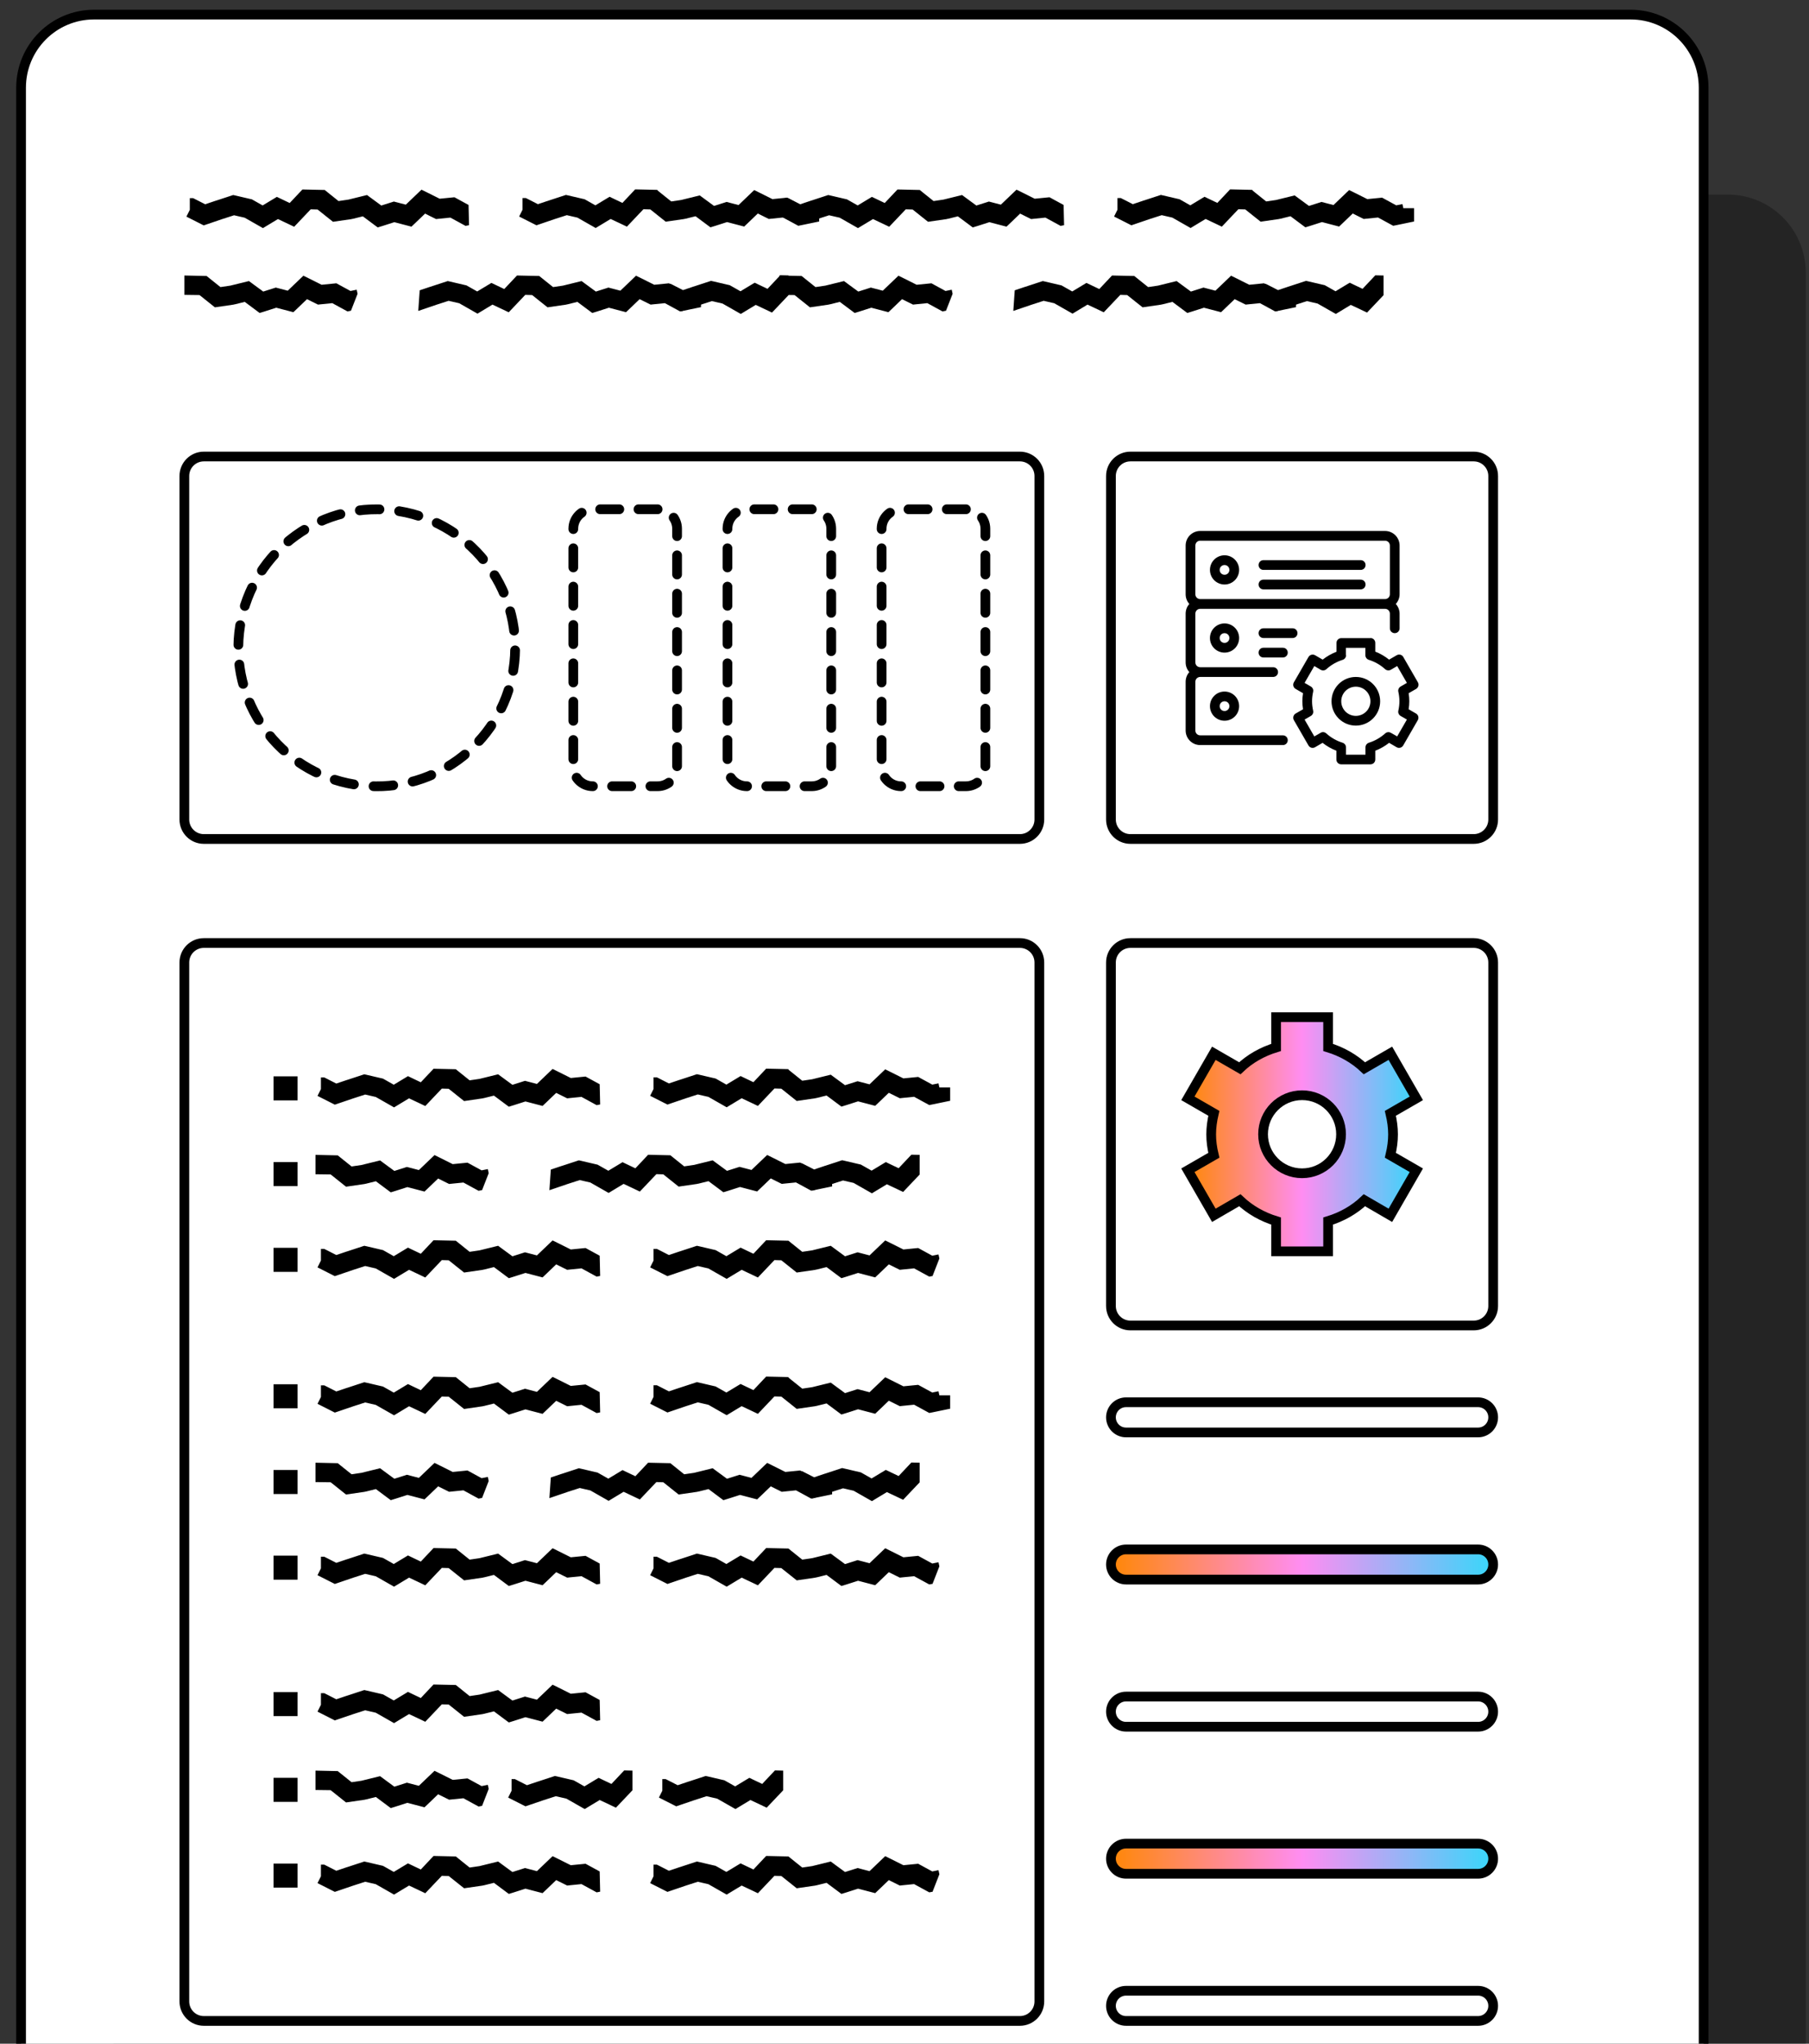 <svg xmlns="http://www.w3.org/2000/svg" fill="none" viewBox="0 0 186 210" height="210" width="186">
<rect x="0" y="0" width="186" height="210" fill="#333333" stroke="none"/>
<g clip-path="url(#clip0_3494_21429)">
<g clip-path="url(#clip1_3494_21429)">
<path fill="black" d="M11.666 224V28.02C11.666 23.589 15.256 20 19.666 20H177.666C182.086 20 185.666 23.589 185.666 28.02V224H11.666Z" opacity="0.3"></path>
<path stroke="black" fill="white" d="M9.666 1.5H167.666C171.809 1.5 175.166 4.863 175.166 9.018V223.5H2.166V9.018C2.166 4.863 5.523 1.5 9.666 1.5Z"></path>
<path stroke="black" fill="white" d="M151.527 46.91H116.227C115.122 46.91 114.227 47.805 114.227 48.91V84.21C114.227 85.314 115.122 86.21 116.227 86.21H151.527C152.631 86.21 153.527 85.314 153.527 84.21V48.91C153.527 47.805 152.631 46.91 151.527 46.91Z"></path>
<path stroke="black" fill="white" d="M151.527 96.9H116.227C115.122 96.9 114.227 97.795 114.227 98.9V134.2C114.227 135.304 115.122 136.2 116.227 136.2H151.527C152.631 136.2 153.527 135.304 153.527 134.2V98.9C153.527 97.795 152.631 96.9 151.527 96.9Z"></path>
<path stroke="black" fill="white" d="M104.865 46.91H20.955C19.851 46.91 18.955 47.805 18.955 48.91V84.21C18.955 85.314 19.851 86.21 20.955 86.21H104.865C105.97 86.21 106.865 85.314 106.865 84.21V48.91C106.865 47.805 105.97 46.91 104.865 46.91Z"></path>
<path stroke="black" fill="white" d="M104.865 96.9H20.955C19.851 96.9 18.955 97.795 18.955 98.9V205.66C18.955 206.764 19.851 207.66 20.955 207.66H104.865C105.97 207.66 106.865 206.764 106.865 205.66V98.9C106.865 97.795 105.97 96.9 104.865 96.9Z"></path>
<path fill="black" d="M139.406 69.56C140.786 69.56 141.906 70.68 141.906 72.06C141.906 73.44 140.786 74.56 139.406 74.56C138.026 74.56 136.906 73.44 136.906 72.06C136.906 70.68 138.026 69.56 139.406 69.56ZM139.406 70.56C138.576 70.56 137.906 71.23 137.906 72.06C137.906 72.89 138.576 73.56 139.406 73.56C140.236 73.56 140.906 72.89 140.906 72.06C140.906 71.23 140.236 70.56 139.406 70.56Z" clip-rule="evenodd" fill-rule="evenodd"></path>
<path fill="black" d="M140.906 65.56C141.186 65.56 141.406 65.78 141.406 66.06V66.96C141.926 67.16 142.396 67.44 142.826 67.78L143.606 67.33C143.846 67.19 144.156 67.27 144.286 67.51L145.786 70.11C145.926 70.35 145.836 70.65 145.606 70.79L144.836 71.23C144.926 71.79 144.926 72.32 144.836 72.88L145.596 73.32C145.706 73.39 145.796 73.49 145.826 73.62C145.856 73.75 145.846 73.88 145.776 74L144.276 76.6C144.136 76.84 143.836 76.92 143.596 76.78L142.826 76.33C142.396 76.67 141.926 76.94 141.406 77.14V78.04C141.406 78.32 141.186 78.54 140.906 78.54H137.906C137.626 78.54 137.406 78.32 137.406 78.04V77.14C136.886 76.94 136.416 76.67 135.986 76.33L135.216 76.78C134.976 76.92 134.676 76.84 134.536 76.6L133.036 74C132.966 73.88 132.956 73.75 132.986 73.62C133.026 73.49 133.106 73.38 133.216 73.32L133.976 72.88C133.886 72.32 133.886 71.79 133.976 71.23L133.216 70.79C132.976 70.65 132.896 70.35 133.036 70.11L134.536 67.51L134.596 67.43C134.746 67.26 135.006 67.21 135.216 67.33L135.996 67.78C136.426 67.44 136.906 67.17 137.416 66.97V66.07C137.416 65.79 137.636 65.57 137.916 65.57H140.916L140.906 65.56ZM138.406 67.32C138.406 67.54 138.266 67.73 138.056 67.8C137.416 68 136.856 68.33 136.376 68.76C136.216 68.91 135.976 68.93 135.786 68.82L135.136 68.44L134.136 70.17L134.776 70.54C134.966 70.65 135.066 70.87 135.016 71.08C134.866 71.76 134.866 72.35 135.016 73.03C135.066 73.24 134.966 73.46 134.776 73.57L134.136 73.94L135.136 75.67L135.786 75.3L135.856 75.26C136.026 75.19 136.226 75.23 136.366 75.36C136.836 75.79 137.406 76.12 138.046 76.32C138.256 76.39 138.396 76.58 138.396 76.8V77.55H140.396V76.8C140.396 76.58 140.536 76.39 140.746 76.32C141.386 76.12 141.946 75.79 142.426 75.36L142.486 75.31C142.646 75.21 142.846 75.2 143.006 75.3L143.656 75.67L144.656 73.94L144.016 73.57C143.826 73.46 143.726 73.24 143.776 73.03C143.926 72.35 143.926 71.76 143.776 71.08C143.726 70.87 143.826 70.65 144.016 70.54L144.656 70.17L143.656 68.44L143.006 68.82C142.816 68.93 142.576 68.9 142.416 68.76C141.946 68.33 141.376 68 140.736 67.8C140.526 67.73 140.386 67.54 140.386 67.32V66.57H138.386V67.32H138.406Z" clip-rule="evenodd" fill-rule="evenodd"></path>
<path fill="black" d="M139.906 59.56C140.186 59.56 140.406 59.78 140.406 60.06C140.406 60.34 140.186 60.56 139.906 60.56H129.906C129.626 60.56 129.406 60.34 129.406 60.06C129.406 59.78 129.626 59.56 129.906 59.56H139.906Z"></path>
<path fill="black" d="M125.906 57.06C126.736 57.06 127.406 57.73 127.406 58.56C127.406 59.39 126.736 60.06 125.906 60.06C125.076 60.06 124.406 59.39 124.406 58.56C124.406 57.73 125.076 57.06 125.906 57.06ZM125.906 58.06C125.626 58.06 125.406 58.28 125.406 58.56C125.406 58.84 125.626 59.06 125.906 59.06C126.186 59.06 126.406 58.84 126.406 58.56C126.406 58.28 126.186 58.06 125.906 58.06Z" clip-rule="evenodd" fill-rule="evenodd"></path>
<path fill="black" d="M139.906 57.56C140.186 57.56 140.406 57.78 140.406 58.06C140.406 58.34 140.186 58.56 139.906 58.56H129.906C129.626 58.56 129.406 58.34 129.406 58.06C129.406 57.78 129.626 57.56 129.906 57.56H139.906Z"></path>
<path fill="black" d="M142.406 54.56C143.236 54.56 143.906 55.23 143.906 56.06V61.06C143.906 61.44 143.756 61.79 143.516 62.06C143.756 62.33 143.906 62.68 143.906 63.06V64.56C143.906 64.84 143.686 65.06 143.406 65.06C143.126 65.06 142.906 64.84 142.906 64.56V63.06C142.906 62.78 142.686 62.56 142.406 62.56H123.406C123.126 62.56 122.906 62.78 122.906 63.06V68.06C122.906 68.34 123.126 68.56 123.406 68.56H130.906C131.186 68.56 131.406 68.78 131.406 69.06C131.406 69.34 131.186 69.56 130.906 69.56H123.406C123.126 69.56 122.906 69.78 122.906 70.06V75.06C122.906 75.34 123.126 75.56 123.406 75.56H131.906C132.186 75.56 132.406 75.78 132.406 76.06C132.406 76.34 132.186 76.56 131.906 76.56H123.406C122.576 76.56 121.906 75.89 121.906 75.06V70.06C121.906 69.68 122.046 69.32 122.286 69.06C122.046 68.79 121.906 68.45 121.906 68.06V63.06C121.906 62.68 122.046 62.32 122.286 62.06C122.046 61.79 121.906 61.45 121.906 61.06V56.06C121.906 55.23 122.576 54.56 123.406 54.56H142.406ZM123.406 55.56C123.126 55.56 122.906 55.78 122.906 56.06V61.06C122.906 61.34 123.126 61.56 123.406 61.56H142.406C142.686 61.56 142.906 61.34 142.906 61.06V56.06C142.906 55.78 142.686 55.56 142.406 55.56H123.406Z" clip-rule="evenodd" fill-rule="evenodd"></path>
<path fill="black" d="M125.906 71.06C126.736 71.06 127.406 71.73 127.406 72.56C127.406 73.39 126.736 74.06 125.906 74.06C125.076 74.06 124.406 73.39 124.406 72.56C124.406 71.73 125.076 71.06 125.906 71.06ZM125.906 72.06C125.626 72.06 125.406 72.28 125.406 72.56C125.406 72.84 125.626 73.06 125.906 73.06C126.186 73.06 126.406 72.84 126.406 72.56C126.406 72.28 126.186 72.06 125.906 72.06Z" clip-rule="evenodd" fill-rule="evenodd"></path>
<path fill="black" d="M131.906 66.56C132.186 66.56 132.406 66.78 132.406 67.06C132.406 67.34 132.186 67.56 131.906 67.56H129.906C129.626 67.56 129.406 67.34 129.406 67.06C129.406 66.78 129.626 66.56 129.906 66.56H131.906Z"></path>
<path fill="black" d="M125.906 64.06C126.736 64.06 127.406 64.73 127.406 65.56C127.406 66.39 126.736 67.06 125.906 67.06C125.076 67.06 124.406 66.39 124.406 65.56C124.406 64.73 125.076 64.06 125.906 64.06ZM125.906 65.06C125.626 65.06 125.406 65.28 125.406 65.56C125.406 65.84 125.626 66.06 125.906 66.06C126.186 66.06 126.406 65.84 126.406 65.56C126.406 65.28 126.186 65.06 125.906 65.06Z" clip-rule="evenodd" fill-rule="evenodd"></path>
<path fill="black" d="M132.906 64.56C133.186 64.56 133.406 64.78 133.406 65.06C133.406 65.34 133.186 65.56 132.906 65.56H129.906C129.626 65.56 129.406 65.34 129.406 65.06C129.406 64.78 129.626 64.56 129.906 64.56H132.906Z"></path>
<path stroke="black" fill="url(#paint0_linear_3494_21429)" d="M142.957 124.88L145.627 120.25L142.957 118.71C143.327 117.16 143.317 115.94 142.957 114.4L145.627 112.86L142.957 108.23L140.287 109.77C139.237 108.78 137.967 108.06 136.557 107.63V104.52H131.207V107.63C129.797 108.06 128.517 108.78 127.477 109.77L124.807 108.23L122.137 112.86L124.807 114.4C124.447 115.94 124.437 117.17 124.807 118.71L122.137 120.25L124.807 124.88L127.477 123.33C128.527 124.32 129.797 125.04 131.207 125.47V128.58H136.557V125.47C137.967 125.04 139.247 124.32 140.287 123.33L142.957 124.88Z"></path>
<path stroke-linejoin="round" stroke="black" fill="white" d="M133.877 120.56C136.092 120.56 137.887 118.765 137.887 116.55C137.887 114.335 136.092 112.54 133.877 112.54C131.663 112.54 129.867 114.335 129.867 116.55C129.867 118.765 131.663 120.56 133.877 120.56Z"></path>
<path fill="white" d="M38.736 80.79C46.595 80.79 52.966 74.419 52.966 66.56C52.966 58.701 46.595 52.33 38.736 52.33C30.877 52.33 24.506 58.701 24.506 66.56C24.506 74.419 30.877 80.79 38.736 80.79Z"></path>
<path stroke-dasharray="2.03 2.03" stroke-linejoin="round" stroke-linecap="round" stroke="black" d="M52.782 68.846C54.042 61.089 48.774 53.779 41.016 52.52C33.259 51.261 25.949 56.529 24.69 64.286C23.431 72.044 28.699 79.353 36.456 80.612C44.214 81.872 51.523 76.604 52.782 68.846Z"></path>
<path fill="white" d="M67.617 52.33H60.947C59.843 52.33 58.947 53.225 58.947 54.33V78.79C58.947 79.894 59.843 80.79 60.947 80.79H67.617C68.722 80.79 69.617 79.894 69.617 78.79V54.33C69.617 53.225 68.722 52.33 67.617 52.33Z"></path>
<path stroke-dasharray="1.97 1.97" stroke-linejoin="round" stroke-linecap="round" stroke="black" d="M67.617 52.33H60.947C59.843 52.33 58.947 53.225 58.947 54.33V78.79C58.947 79.894 59.843 80.79 60.947 80.79H67.617C68.722 80.79 69.617 79.894 69.617 78.79V54.33C69.617 53.225 68.722 52.33 67.617 52.33Z"></path>
<path fill="white" d="M83.467 52.33H76.797C75.692 52.33 74.797 53.225 74.797 54.33V78.79C74.797 79.894 75.692 80.79 76.797 80.79H83.467C84.572 80.79 85.467 79.894 85.467 78.79V54.33C85.467 53.225 84.572 52.33 83.467 52.33Z"></path>
<path stroke-dasharray="1.97 1.97" stroke-linejoin="round" stroke-linecap="round" stroke="black" d="M83.467 52.33H76.797C75.692 52.33 74.797 53.225 74.797 54.33V78.79C74.797 79.894 75.692 80.79 76.797 80.79H83.467C84.572 80.79 85.467 79.894 85.467 78.79V54.33C85.467 53.225 84.572 52.33 83.467 52.33Z"></path>
<path fill="white" d="M99.317 52.33H92.647C91.542 52.33 90.647 53.225 90.647 54.33V78.79C90.647 79.894 91.542 80.79 92.647 80.79H99.317C100.421 80.79 101.316 79.894 101.316 78.79V54.33C101.316 53.225 100.421 52.33 99.317 52.33Z"></path>
<path stroke-dasharray="1.97 1.97" stroke-linejoin="round" stroke-linecap="round" stroke="black" d="M99.317 52.33H92.647C91.542 52.33 90.647 53.225 90.647 54.33V78.79C90.647 79.894 91.542 80.79 92.647 80.79H99.317C100.421 80.79 101.316 79.894 101.316 78.79V54.33C101.316 53.225 100.421 52.33 99.317 52.33Z"></path>
<path fill="black" d="M61.706 145.13L61.346 145.2L61.017 145.02L59.786 144.35L58.596 144.47L58.316 144.5L57.187 143.94L56.197 144.89L55.786 145.28L54.026 144.82L52.806 145.21L52.316 145.36L50.786 144.22L49.736 144.48H49.697L49.647 144.5L47.717 144.78L46.136 143.52L45.426 143.5L43.727 145.29L43.077 144.98L42.056 144.5L40.517 145.43L38.636 144.36L37.547 144.11L36.306 144.51L34.426 145.15L32.647 144.25L32.996 143.55V142.35H33.337L33.556 142.46L34.577 142.98L35.676 142.61H35.687L37.456 142.03L37.727 142.09L39.227 142.44L39.367 142.47L39.496 142.54L40.486 143.1L41.947 142.22L42.426 142.45L43.267 142.85L44.577 141.46L46.867 141.51L47.127 141.72L48.286 142.65L49.306 142.5L51.217 142.03L51.596 142.31L52.687 143.11L53.697 142.79L53.977 142.7L55.206 143.02L56.816 141.48L57.447 141.79L58.687 142.41L59.907 142.29L60.206 142.26L61.657 143.05L61.706 145.08V145.13Z"></path>
<path fill="black" d="M81.066 141.55L81.326 141.76L82.486 142.69L83.506 142.54L85.416 142.07L85.796 142.35L86.886 143.15L87.896 142.83L88.176 142.74L89.406 143.06L91.016 141.52L91.646 141.83L92.886 142.45L94.106 142.33L94.406 142.3L95.856 143.09L96.496 142.96L96.586 143.38H97.696V144.75L95.906 145.12L95.546 145.19L95.216 145.01L93.986 144.34L92.796 144.46L92.516 144.49L91.386 143.93L90.396 144.88L89.986 145.27L88.226 144.81L87.006 145.2L86.516 145.35L84.986 144.21L83.936 144.47H83.896L83.846 144.49L81.916 144.77L80.336 143.51L79.626 143.49L77.926 145.28L77.276 144.97L76.256 144.49L74.716 145.42L72.836 144.35L71.746 144.1L70.506 144.5L68.626 145.14L66.846 144.24L67.196 143.54V142.34H67.536L67.756 142.45L68.776 142.97L69.876 142.6H69.886L71.656 142.02L71.926 142.08L73.426 142.43L73.566 142.46L73.696 142.53L74.686 143.09L76.146 142.21L76.626 142.44L77.466 142.84L78.776 141.45L81.066 141.5V141.55Z"></path>
<path fill="black" d="M32.438 150.3L34.727 150.35L34.987 150.56L36.148 151.49L37.167 151.34L39.078 150.87L39.458 151.15L40.547 151.95L41.557 151.63L41.837 151.54L43.068 151.86L44.678 150.32L45.307 150.63L46.547 151.25L47.767 151.13L48.068 151.1L49.517 151.89L50.157 151.76L50.248 152.18L49.568 153.92L49.208 153.99L48.877 153.81L47.648 153.14L46.458 153.26L46.178 153.29L45.047 152.73L44.057 153.68L43.648 154.07L41.888 153.61L40.667 154L40.178 154.15L38.648 153.01L37.597 153.27H37.557L37.508 153.29L35.578 153.57L33.998 152.31L32.438 152.29V150.27V150.3Z"></path>
<path fill="black" d="M56.638 151.82L57.738 151.45H57.748L59.518 150.87L59.788 150.93L61.288 151.28L61.428 151.31L61.558 151.38L62.548 151.94L64.008 151.06L64.488 151.29L65.328 151.69L66.638 150.3L68.928 150.35L69.188 150.56L70.348 151.49L71.368 151.34L73.278 150.87L73.658 151.15L74.748 151.95L75.758 151.63L76.038 151.54L77.268 151.86L78.878 150.32L79.508 150.63L80.748 151.25L81.968 151.13L82.268 151.1L83.718 151.89L84.358 151.76L84.448 152.18H85.558V153.55L83.768 153.92L83.408 153.99L83.078 153.81L81.848 153.14L80.658 153.26L80.378 153.29L79.248 152.73L78.258 153.68L77.848 154.07L76.088 153.61L74.868 154L74.378 154.15L72.848 153.01L71.798 153.27H71.758L71.708 153.29L69.778 153.57L68.198 152.31L67.488 152.29L65.788 154.08L65.138 153.77L64.118 153.29L62.578 154.22L60.698 153.15L59.608 152.9L58.368 153.3L56.488 153.94L56.638 151.78V151.82Z"></path>
<path fill="black" d="M94.557 152.32L92.857 154.11L92.207 153.8L91.187 153.32L89.647 154.25L87.767 153.18L86.677 152.93L85.437 153.33L83.557 153.97L81.777 153.07L82.127 152.37V151.17H82.467L82.687 151.28L83.707 151.8L84.807 151.43H84.817L86.587 150.85L86.857 150.91L88.357 151.26L88.497 151.29L88.627 151.36L89.617 151.92L91.077 151.04L91.557 151.27L92.397 151.67L93.707 150.28L94.557 150.3V152.3V152.32Z"></path>
<path fill="black" d="M61.706 162.74L61.346 162.81L61.017 162.63L59.786 161.96L58.596 162.08L58.316 162.11L57.187 161.55L56.197 162.5L55.786 162.89L54.026 162.43L52.806 162.82L52.316 162.97L50.786 161.83L49.736 162.09H49.697L49.647 162.11L47.717 162.39L46.136 161.13L45.426 161.11L43.727 162.9L43.077 162.59L42.056 162.11L40.517 163.04L38.636 161.97L37.547 161.72L36.306 162.12L34.426 162.76L32.647 161.86L32.996 161.16V159.96H33.337L33.556 160.07L34.577 160.59L35.676 160.22H35.687L37.456 159.64L37.727 159.7L39.227 160.05L39.367 160.08L39.496 160.15L40.486 160.71L41.947 159.83L42.426 160.06L43.267 160.46L44.577 159.07L46.867 159.12L47.127 159.33L48.286 160.26L49.306 160.11L51.217 159.64L51.596 159.92L52.687 160.72L53.697 160.4L53.977 160.31L55.206 160.63L56.816 159.09L57.447 159.4L58.687 160.02L59.907 159.9L60.206 159.87L61.657 160.66L61.706 162.69V162.74Z"></path>
<path fill="black" d="M95.906 162.74L95.546 162.81L95.216 162.63L93.986 161.96L92.796 162.08L92.516 162.11L91.386 161.55L90.396 162.5L89.986 162.89L88.226 162.43L87.006 162.82L86.516 162.97L84.986 161.83L83.936 162.09H83.896L83.846 162.11L81.916 162.39L80.336 161.13L79.626 161.11L77.926 162.9L77.276 162.59L76.256 162.11L74.716 163.04L72.836 161.97L71.746 161.72L70.506 162.12L68.626 162.76L66.846 161.86L67.196 161.16V159.96H67.536L67.756 160.07L68.776 160.59L69.876 160.22H69.886L71.656 159.64L71.926 159.7L73.426 160.05L73.566 160.08L73.696 160.15L74.686 160.71L76.146 159.83L76.626 160.06L77.466 160.46L78.776 159.07L81.066 159.12L81.326 159.33L82.486 160.26L83.506 160.11L85.416 159.64L85.796 159.92L86.886 160.72L87.896 160.4L88.176 160.31L89.406 160.63L91.016 159.09L91.646 159.4L92.886 160.02L94.106 159.9L94.406 159.87L95.856 160.66L96.496 160.53L96.586 160.95L95.906 162.69V162.74Z"></path>
<path fill="black" d="M30.597 151.05H28.127V153.52H30.597V151.05Z"></path>
<path fill="black" d="M30.597 142.24H28.127V144.71H30.597V142.24Z"></path>
<path fill="black" d="M30.597 159.85H28.127V162.32H30.597V159.85Z"></path>
<path fill="black" d="M61.706 113.49L61.346 113.56L61.017 113.38L59.786 112.71L58.596 112.83L58.316 112.86L57.187 112.3L56.197 113.25L55.786 113.64L54.026 113.18L52.806 113.57L52.316 113.72L50.786 112.58L49.736 112.84H49.697L49.647 112.86L47.717 113.14L46.136 111.88L45.426 111.86L43.727 113.65L43.077 113.34L42.056 112.86L40.517 113.79L38.636 112.72L37.547 112.47L36.306 112.87L34.426 113.51L32.647 112.61L32.996 111.91V110.71H33.337L33.556 110.82L34.577 111.34L35.676 110.97H35.687L37.456 110.39L37.727 110.45L39.227 110.8L39.367 110.83L39.496 110.9L40.486 111.46L41.947 110.58L42.426 110.81L43.267 111.21L44.577 109.82L46.867 109.87L47.127 110.08L48.286 111.01L49.306 110.86L51.217 110.39L51.596 110.67L52.687 111.47L53.697 111.15L53.977 111.06L55.206 111.38L56.816 109.84L57.447 110.15L58.687 110.77L59.907 110.65L60.206 110.62L61.657 111.41L61.706 113.44V113.49Z"></path>
<path fill="black" d="M81.066 109.91L81.326 110.12L82.486 111.05L83.506 110.9L85.416 110.43L85.796 110.71L86.886 111.51L87.896 111.19L88.176 111.1L89.406 111.42L91.016 109.88L91.646 110.19L92.886 110.81L94.106 110.69L94.406 110.66L95.856 111.45L96.496 111.32L96.586 111.74H97.696V113.11L95.906 113.48L95.546 113.55L95.216 113.37L93.986 112.7L92.796 112.82L92.516 112.85L91.386 112.29L90.396 113.24L89.986 113.63L88.226 113.17L87.006 113.56L86.516 113.71L84.986 112.57L83.936 112.83H83.896L83.846 112.85L81.916 113.13L80.336 111.87L79.626 111.85L77.926 113.64L77.276 113.33L76.256 112.85L74.716 113.78L72.836 112.71L71.746 112.46L70.506 112.86L68.626 113.5L66.846 112.6L67.196 111.9V110.7H67.536L67.756 110.81L68.776 111.33L69.876 110.96H69.886L71.656 110.38L71.926 110.44L73.426 110.79L73.566 110.82L73.696 110.89L74.686 111.45L76.146 110.57L76.626 110.8L77.466 111.2L78.776 109.81L81.066 109.86V109.91Z"></path>
<path fill="black" d="M32.438 118.67L34.727 118.72L34.987 118.93L36.148 119.86L37.167 119.71L39.078 119.24L39.458 119.52L40.547 120.32L41.557 120L41.837 119.91L43.068 120.23L44.678 118.69L45.307 119L46.547 119.62L47.767 119.5L48.068 119.47L49.517 120.26L50.157 120.13L50.248 120.55L49.568 122.29L49.208 122.36L48.877 122.18L47.648 121.51L46.458 121.63L46.178 121.66L45.047 121.1L44.057 122.05L43.648 122.44L41.888 121.98L40.667 122.37L40.178 122.52L38.648 121.38L37.597 121.64H37.557L37.508 121.66L35.578 121.94L33.998 120.68L32.438 120.66V118.64V118.67Z"></path>
<path fill="black" d="M56.638 120.18L57.738 119.81H57.748L59.518 119.23L59.788 119.29L61.288 119.64L61.428 119.67L61.558 119.74L62.548 120.3L64.008 119.42L64.488 119.65L65.328 120.05L66.638 118.66L68.928 118.71L69.188 118.92L70.348 119.85L71.368 119.7L73.278 119.23L73.658 119.51L74.748 120.31L75.758 119.99L76.038 119.9L77.268 120.22L78.878 118.68L79.508 118.99L80.748 119.61L81.968 119.49L82.268 119.46L83.718 120.25L84.358 120.12L84.448 120.54H85.558V121.91L83.768 122.28L83.408 122.35L83.078 122.17L81.848 121.5L80.658 121.62L80.378 121.65L79.248 121.09L78.258 122.04L77.848 122.43L76.088 121.97L74.868 122.36L74.378 122.51L72.848 121.37L71.798 121.63H71.758L71.708 121.65L69.778 121.93L68.198 120.67L67.488 120.65L65.788 122.44L65.138 122.13L64.118 121.65L62.578 122.58L60.698 121.51L59.608 121.26L58.368 121.66L56.488 122.3L56.638 120.14V120.18Z"></path>
<path fill="black" d="M94.557 120.69L92.857 122.48L92.207 122.17L91.187 121.69L89.647 122.62L87.767 121.55L86.677 121.3L85.437 121.7L83.557 122.34L81.777 121.44L82.127 120.74V119.54H82.467L82.687 119.65L83.707 120.17L84.807 119.8H84.817L86.587 119.22L86.857 119.28L88.357 119.63L88.497 119.66L88.627 119.73L89.617 120.29L91.077 119.41L91.557 119.64L92.397 120.04L93.707 118.65L94.557 118.67V120.67V120.69Z"></path>
<path fill="black" d="M61.706 131.11L61.346 131.18L61.017 131L59.786 130.33L58.596 130.45L58.316 130.48L57.187 129.92L56.197 130.87L55.786 131.26L54.026 130.8L52.806 131.19L52.316 131.34L50.786 130.2L49.736 130.46H49.697L49.647 130.48L47.717 130.76L46.136 129.5L45.426 129.48L43.727 131.27L43.077 130.96L42.056 130.48L40.517 131.41L38.636 130.34L37.547 130.09L36.306 130.49L34.426 131.13L32.647 130.23L32.996 129.53V128.33H33.337L33.556 128.44L34.577 128.96L35.676 128.59H35.687L37.456 128.01L37.727 128.07L39.227 128.42L39.367 128.45L39.496 128.52L40.486 129.08L41.947 128.2L42.426 128.43L43.267 128.83L44.577 127.44L46.867 127.49L47.127 127.7L48.286 128.63L49.306 128.48L51.217 128.01L51.596 128.29L52.687 129.09L53.697 128.77L53.977 128.68L55.206 129L56.816 127.46L57.447 127.77L58.687 128.39L59.907 128.27L60.206 128.24L61.657 129.03L61.706 131.06V131.11Z"></path>
<path fill="black" d="M95.906 131.11L95.546 131.18L95.216 131L93.986 130.33L92.796 130.45L92.516 130.48L91.386 129.92L90.396 130.87L89.986 131.26L88.226 130.8L87.006 131.19L86.516 131.34L84.986 130.2L83.936 130.46H83.896L83.846 130.48L81.916 130.76L80.336 129.5L79.626 129.48L77.926 131.27L77.276 130.96L76.256 130.48L74.716 131.41L72.836 130.34L71.746 130.09L70.506 130.49L68.626 131.13L66.846 130.23L67.196 129.53V128.33H67.536L67.756 128.44L68.776 128.96L69.876 128.59H69.886L71.656 128.01L71.926 128.07L73.426 128.42L73.566 128.45L73.696 128.52L74.686 129.08L76.146 128.2L76.626 128.43L77.466 128.83L78.776 127.44L81.066 127.49L81.326 127.7L82.486 128.63L83.506 128.48L85.416 128.01L85.796 128.29L86.886 129.09L87.896 128.77L88.176 128.68L89.406 129L91.016 127.46L91.646 127.77L92.886 128.39L94.106 128.27L94.406 128.24L95.856 129.03L96.496 128.9L96.586 129.32L95.906 131.06V131.11Z"></path>
<path fill="black" d="M30.597 119.41H28.127V121.88H30.597V119.41Z"></path>
<path fill="black" d="M30.597 110.6H28.127V113.07H30.597V110.6Z"></path>
<path fill="black" d="M30.597 128.22H28.127V130.69H30.597V128.22Z"></path>
<path fill="black" d="M61.706 176.76L61.346 176.83L61.017 176.65L59.786 175.98L58.596 176.1L58.316 176.13L57.187 175.57L56.197 176.52L55.786 176.91L54.026 176.45L52.806 176.84L52.316 176.99L50.786 175.85L49.736 176.11H49.697L49.647 176.13L47.717 176.41L46.136 175.15L45.426 175.13L43.727 176.92L43.077 176.61L42.056 176.13L40.517 177.06L38.636 175.99L37.547 175.74L36.306 176.14L34.426 176.78L32.647 175.88L32.996 175.18V173.98H33.337L33.556 174.09L34.577 174.61L35.676 174.24H35.687L37.456 173.66L37.727 173.72L39.227 174.07L39.367 174.1L39.496 174.17L40.486 174.73L41.947 173.85L42.426 174.08L43.267 174.48L44.577 173.09L46.867 173.14L47.127 173.35L48.286 174.28L49.306 174.13L51.217 173.66L51.596 173.94L52.687 174.74L53.697 174.42L53.977 174.33L55.206 174.65L56.816 173.11L57.447 173.42L58.687 174.04L59.907 173.92L60.206 173.89L61.657 174.68L61.706 176.71V176.76Z"></path>
<path fill="black" d="M32.438 181.94L34.727 181.99L34.987 182.2L36.148 183.13L37.167 182.98L39.078 182.51L39.458 182.79L40.547 183.59L41.557 183.27L41.837 183.18L43.068 183.5L44.678 181.96L45.307 182.27L46.547 182.89L47.767 182.77L48.068 182.74L49.517 183.53L50.157 183.4L50.248 183.82L49.568 185.56L49.208 185.63L48.877 185.45L47.648 184.78L46.458 184.9L46.178 184.93L45.047 184.37L44.057 185.32L43.648 185.71L41.888 185.25L40.667 185.64L40.178 185.79L38.648 184.65L37.597 184.91H37.557L37.508 184.93L35.578 185.21L33.998 183.95L32.438 183.93V181.91V181.94Z"></path>
<path fill="black" d="M65.028 183.96L63.328 185.75L62.678 185.44L61.658 184.96L60.118 185.89L58.238 184.82L57.148 184.57L55.908 184.97L54.028 185.61L52.248 184.71L52.598 184.01V182.81H52.938L53.158 182.92L54.178 183.44L55.278 183.07H55.288L57.058 182.49L57.328 182.55L58.828 182.9L58.968 182.93L59.098 183L60.088 183.56L61.548 182.68L62.028 182.91L62.868 183.31L64.178 181.92L65.028 181.94V183.94V183.96Z"></path>
<path fill="black" d="M80.528 183.96L78.828 185.75L78.178 185.44L77.158 184.96L75.618 185.89L73.738 184.82L72.648 184.57L71.408 184.97L69.528 185.61L67.748 184.71L68.098 184.01V182.81H68.438L68.658 182.92L69.678 183.44L70.778 183.07H70.788L72.558 182.49L72.828 182.55L74.328 182.9L74.468 182.93L74.598 183L75.588 183.56L77.048 182.68L77.528 182.91L78.368 183.31L79.678 181.92L80.528 181.94V183.94V183.96Z"></path>
<path fill="black" d="M61.706 194.38L61.346 194.45L61.017 194.27L59.786 193.6L58.596 193.72L58.316 193.75L57.187 193.19L56.197 194.14L55.786 194.53L54.026 194.07L52.806 194.46L52.316 194.61L50.786 193.47L49.736 193.73H49.697L49.647 193.75L47.717 194.03L46.136 192.77L45.426 192.75L43.727 194.54L43.077 194.23L42.056 193.75L40.517 194.68L38.636 193.61L37.547 193.36L36.306 193.76L34.426 194.4L32.647 193.5L32.996 192.8V191.6H33.337L33.556 191.71L34.577 192.23L35.676 191.86H35.687L37.456 191.28L37.727 191.34L39.227 191.69L39.367 191.72L39.496 191.79L40.486 192.35L41.947 191.47L42.426 191.7L43.267 192.1L44.577 190.71L46.867 190.76L47.127 190.97L48.286 191.9L49.306 191.75L51.217 191.28L51.596 191.56L52.687 192.36L53.697 192.04L53.977 191.95L55.206 192.27L56.816 190.73L57.447 191.04L58.687 191.66L59.907 191.54L60.206 191.51L61.657 192.3L61.706 194.33V194.38Z"></path>
<path fill="black" d="M95.906 194.38L95.546 194.45L95.216 194.27L93.986 193.6L92.796 193.72L92.516 193.75L91.386 193.19L90.396 194.14L89.986 194.53L88.226 194.07L87.006 194.46L86.516 194.61L84.986 193.47L83.936 193.73H83.896L83.846 193.75L81.916 194.03L80.336 192.77L79.626 192.75L77.926 194.54L77.276 194.23L76.256 193.75L74.716 194.68L72.836 193.61L71.746 193.36L70.506 193.76L68.626 194.4L66.846 193.5L67.196 192.8V191.6H67.536L67.756 191.71L68.776 192.23L69.876 191.86H69.886L71.656 191.28L71.926 191.34L73.426 191.69L73.566 191.72L73.696 191.79L74.686 192.35L76.146 191.47L76.626 191.7L77.466 192.1L78.776 190.71L81.066 190.76L81.326 190.97L82.486 191.9L83.506 191.75L85.416 191.28L85.796 191.56L86.886 192.36L87.896 192.04L88.176 191.95L89.406 192.27L91.016 190.73L91.646 191.04L92.886 191.66L94.106 191.54L94.406 191.51L95.856 192.3L96.496 192.17L96.586 192.59L95.906 194.33V194.38Z"></path>
<path fill="black" d="M30.597 182.68H28.127V185.15H30.597V182.68Z"></path>
<path fill="black" d="M30.597 173.87H28.127V176.34H30.597V173.87Z"></path>
<path fill="black" d="M30.597 191.49H28.127V193.96H30.597V191.49Z"></path>
<path fill="black" d="M48.226 23.14L47.866 23.21L47.536 23.03L46.306 22.36L45.116 22.48L44.836 22.51L43.706 21.95L42.716 22.9L42.306 23.29L40.546 22.83L39.326 23.22L38.836 23.37L37.306 22.23L36.256 22.49H36.216L36.166 22.51L34.236 22.79L32.656 21.53L31.946 21.51L30.246 23.3L29.596 22.99L28.576 22.51L27.036 23.44L25.156 22.37L24.066 22.12L22.826 22.52L20.946 23.16L19.166 22.26L19.516 21.56V20.36H19.856L20.076 20.47L21.096 20.99L22.196 20.62H22.206L23.976 20.04L24.246 20.1L25.746 20.45L25.886 20.48L26.016 20.55L27.006 21.11L28.466 20.23L28.946 20.46L29.786 20.86L31.096 19.47L33.386 19.52L33.646 19.73L34.806 20.66L35.826 20.51L37.736 20.04L38.116 20.32L39.206 21.12L40.216 20.8L40.496 20.71L41.726 21.03L43.336 19.49L43.966 19.8L45.206 20.42L46.426 20.3L46.726 20.27L48.176 21.06L48.226 23.09V23.14Z"></path>
<path fill="black" d="M67.597 19.56L67.857 19.77L69.017 20.7L70.037 20.55L71.947 20.08L72.327 20.36L73.417 21.16L74.427 20.84L74.707 20.75L75.937 21.07L77.547 19.53L78.177 19.84L79.417 20.46L80.637 20.34L80.937 20.31L82.387 21.1L83.027 20.97L83.117 21.39H84.227V22.76L82.437 23.13L82.077 23.2L81.747 23.02L80.517 22.35L79.327 22.47L79.047 22.5L77.917 21.94L76.927 22.89L76.517 23.28L74.757 22.82L73.537 23.21L73.047 23.36L71.517 22.22L70.467 22.48H70.427L70.377 22.5L68.447 22.78L66.867 21.52L66.157 21.5L64.457 23.29L63.807 22.98L62.787 22.5L61.247 23.43L59.367 22.36L58.277 22.11L57.037 22.51L55.157 23.15L53.377 22.25L53.727 21.55V20.35H54.067L54.287 20.46L55.307 20.98L56.407 20.61H56.417L58.187 20.03L58.457 20.09L59.957 20.44L60.097 20.47L60.227 20.54L61.217 21.1L62.677 20.22L63.157 20.45L63.997 20.85L65.307 19.46L67.597 19.51V19.56Z"></path>
<path fill="black" d="M18.955 28.31L21.245 28.36L21.505 28.57L22.665 29.5L23.685 29.35L25.595 28.88L25.975 29.16L27.065 29.96L28.075 29.64L28.355 29.55L29.585 29.87L31.195 28.33L31.825 28.64L33.065 29.26L34.285 29.14L34.585 29.11L36.035 29.9L36.675 29.77L36.765 30.19L36.085 31.93L35.725 32L35.395 31.82L34.165 31.15L32.975 31.27L32.695 31.3L31.565 30.74L30.575 31.69L30.165 32.08L28.405 31.62L27.185 32.01L26.695 32.16L25.165 31.02L24.115 31.28H24.075L24.025 31.3L22.095 31.58L20.515 30.32L18.955 30.3V28.28V28.31Z"></path>
<path fill="black" d="M43.156 29.83L44.256 29.46H44.266L46.036 28.88L46.306 28.94L47.806 29.29L47.946 29.32L48.076 29.39L49.066 29.95L50.526 29.07L51.006 29.3L51.846 29.7L53.156 28.31L55.446 28.36L55.706 28.57L56.866 29.5L57.886 29.35L59.796 28.88L60.176 29.16L61.266 29.96L62.276 29.64L62.556 29.55L63.786 29.87L65.396 28.33L66.026 28.64L67.266 29.26L68.486 29.14L68.786 29.11L70.236 29.9L70.876 29.77L70.966 30.19H72.076V31.56L70.286 31.93L69.926 32L69.596 31.82L68.366 31.15L67.176 31.27L66.896 31.3L65.766 30.74L64.776 31.69L64.366 32.08L62.606 31.62L61.386 32.01L60.896 32.16L59.366 31.02L58.316 31.28H58.276L58.226 31.3L56.296 31.58L54.716 30.32L54.006 30.3L52.306 32.09L51.656 31.78L50.636 31.3L49.096 32.23L47.216 31.16L46.126 30.91L44.886 31.31L43.006 31.95L43.156 29.79V29.83Z"></path>
<path fill="black" d="M81.075 30.33L79.375 32.12L78.725 31.81L77.705 31.33L76.165 32.26L74.285 31.19L73.195 30.94L71.955 31.34L70.075 31.98L68.295 31.08L68.645 30.38V29.18H68.985L69.205 29.29L70.225 29.81L71.325 29.44H71.335L73.105 28.86L73.375 28.92L74.875 29.27L75.015 29.3L75.145 29.37L76.135 29.93L77.595 29.05L78.075 29.28L78.915 29.68L80.225 28.29L81.075 28.31V30.31V30.33Z"></path>
<path fill="black" d="M109.408 23.14L109.048 23.21L108.718 23.03L107.488 22.36L106.298 22.48L106.018 22.51L104.888 21.95L103.898 22.9L103.488 23.29L101.728 22.83L100.508 23.22L100.018 23.37L98.488 22.23L97.438 22.49H97.398L97.348 22.51L95.418 22.79L93.838 21.53L93.128 21.51L91.428 23.3L90.778 22.99L89.758 22.51L88.218 23.44L86.338 22.37L85.248 22.12L84.008 22.52L82.128 23.16L80.348 22.26L80.698 21.56V20.36H81.038L81.258 20.47L82.278 20.99L83.378 20.62H83.388L85.158 20.04L85.428 20.1L86.928 20.45L87.068 20.48L87.198 20.55L88.188 21.11L89.648 20.23L90.128 20.46L90.968 20.86L92.278 19.47L94.568 19.52L94.828 19.73L95.988 20.66L97.008 20.51L98.918 20.04L99.298 20.32L100.388 21.12L101.398 20.8L101.678 20.71L102.908 21.03L104.518 19.49L105.148 19.8L106.388 20.42L107.608 20.3L107.908 20.27L109.358 21.06L109.408 23.09V23.14Z"></path>
<path fill="black" d="M128.767 19.56L129.027 19.77L130.187 20.7L131.207 20.55L133.117 20.08L133.497 20.36L134.587 21.16L135.597 20.84L135.877 20.75L137.107 21.07L138.717 19.53L139.347 19.84L140.587 20.46L141.807 20.34L142.107 20.31L143.557 21.1L144.197 20.97L144.287 21.39H145.397V22.76L143.607 23.13L143.247 23.2L142.917 23.02L141.687 22.35L140.497 22.47L140.217 22.5L139.087 21.94L138.097 22.89L137.687 23.28L135.927 22.82L134.707 23.21L134.217 23.36L132.687 22.22L131.637 22.48H131.597L131.547 22.5L129.617 22.78L128.037 21.52L127.327 21.5L125.627 23.29L124.977 22.98L123.957 22.5L122.417 23.43L120.537 22.36L119.447 22.11L118.207 22.51L116.327 23.15L114.547 22.25L114.897 21.55V20.35H115.237L115.457 20.46L116.477 20.98L117.577 20.61H117.587L119.357 20.03L119.627 20.09L121.127 20.44L121.267 20.47L121.397 20.54L122.387 21.1L123.847 20.22L124.327 20.45L125.167 20.85L126.477 19.46L128.767 19.51V19.56Z"></path>
<path fill="black" d="M80.137 28.31L82.427 28.36L82.687 28.57L83.847 29.5L84.867 29.35L86.777 28.88L87.157 29.16L88.247 29.96L89.257 29.64L89.537 29.55L90.767 29.87L92.377 28.33L93.007 28.64L94.247 29.26L95.467 29.14L95.767 29.11L97.217 29.9L97.857 29.77L97.947 30.19L97.267 31.93L96.907 32L96.577 31.82L95.347 31.15L94.157 31.27L93.877 31.3L92.747 30.74L91.757 31.69L91.347 32.08L89.587 31.62L88.367 32.01L87.877 32.16L86.347 31.02L85.297 31.28H85.257L85.207 31.3L83.277 31.58L81.697 30.32L80.137 30.3V28.28V28.31Z"></path>
<path fill="black" d="M104.338 29.83L105.438 29.46H105.448L107.218 28.88L107.488 28.94L108.988 29.29L109.128 29.32L109.257 29.39L110.248 29.95L111.708 29.07L112.188 29.3L113.028 29.7L114.338 28.31L116.628 28.36L116.888 28.57L118.048 29.5L119.068 29.35L120.978 28.88L121.358 29.16L122.448 29.96L123.458 29.64L123.738 29.55L124.968 29.87L126.578 28.33L127.208 28.64L128.448 29.26L129.668 29.14L129.968 29.11L131.418 29.9L132.058 29.77L132.147 30.19H133.257V31.56L131.468 31.93L131.108 32L130.778 31.82L129.548 31.15L128.358 31.27L128.078 31.3L126.948 30.74L125.958 31.69L125.548 32.08L123.788 31.62L122.568 32.01L122.078 32.16L120.548 31.02L119.498 31.28H119.458L119.408 31.3L117.478 31.58L115.898 30.32L115.188 30.3L113.488 32.09L112.838 31.78L111.818 31.3L110.278 32.23L108.398 31.16L107.308 30.91L106.068 31.31L104.188 31.95L104.338 29.79V29.83Z"></path>
<path fill="black" d="M142.257 30.33L140.557 32.12L139.907 31.81L138.887 31.33L137.347 32.26L135.467 31.19L134.377 30.94L133.137 31.34L131.257 31.98L129.477 31.08L129.827 30.38V29.18H130.167L130.387 29.29L131.407 29.81L132.507 29.44H132.517L134.287 28.86L134.557 28.92L136.057 29.27L136.197 29.3L136.327 29.37L137.317 29.93L138.777 29.05L139.257 29.28L140.097 29.68L141.407 28.29L142.257 28.31V30.31V30.33Z"></path>
<path stroke="black" fill="white" d="M151.977 144.09H115.777C114.921 144.09 114.227 144.784 114.227 145.64C114.227 146.496 114.921 147.19 115.777 147.19H151.977C152.833 147.19 153.527 146.496 153.527 145.64C153.527 144.784 152.833 144.09 151.977 144.09Z"></path>
<path stroke="black" fill="url(#paint1_linear_3494_21429)" d="M151.977 159.21H115.777C114.921 159.21 114.227 159.904 114.227 160.76C114.227 161.616 114.921 162.31 115.777 162.31H151.977C152.833 162.31 153.527 161.616 153.527 160.76C153.527 159.904 152.833 159.21 151.977 159.21Z"></path>
<path stroke="black" fill="white" d="M151.977 174.33H115.777C114.921 174.33 114.227 175.024 114.227 175.88C114.227 176.736 114.921 177.43 115.777 177.43H151.977C152.833 177.43 153.527 176.736 153.527 175.88C153.527 175.024 152.833 174.33 151.977 174.33Z"></path>
<path stroke="black" fill="url(#paint2_linear_3494_21429)" d="M151.977 189.44H115.777C114.921 189.44 114.227 190.134 114.227 190.99C114.227 191.846 114.921 192.54 115.777 192.54H151.977C152.833 192.54 153.527 191.846 153.527 190.99C153.527 190.134 152.833 189.44 151.977 189.44Z"></path>
<path stroke="black" fill="white" d="M151.977 204.56H115.777C114.921 204.56 114.227 205.254 114.227 206.11C114.227 206.966 114.921 207.66 115.777 207.66H151.977C152.833 207.66 153.527 206.966 153.527 206.11C153.527 205.254 152.833 204.56 151.977 204.56Z"></path>
</g>
</g>
<defs>
<linearGradient gradientUnits="userSpaceOnUse" y2="116.55" x2="145.637" y1="116.55" x1="122.127" id="paint0_linear_3494_21429">
<stop stop-color="#FF8705"></stop>
<stop stop-color="#FF8DF2" offset="0.5"></stop>
<stop stop-color="#37D7FA" offset="1"></stop>
</linearGradient>
<linearGradient gradientUnits="userSpaceOnUse" y2="160.76" x2="153.527" y1="160.76" x1="114.227" id="paint1_linear_3494_21429">
<stop stop-color="#FF8705"></stop>
<stop stop-color="#FF8DF2" offset="0.5"></stop>
<stop stop-color="#37D7FA" offset="1"></stop>
</linearGradient>
<linearGradient gradientUnits="userSpaceOnUse" y2="190.99" x2="153.527" y1="190.99" x1="114.227" id="paint2_linear_3494_21429">
<stop stop-color="#FF8705"></stop>
<stop stop-color="#FF8DF2" offset="0.5"></stop>
<stop stop-color="#37D7FA" offset="1"></stop>
</linearGradient>
<clipPath id="clip0_3494_21429">
<rect transform="translate(0.666)" fill="white" height="210" width="185"></rect>
</clipPath>
<clipPath id="clip1_3494_21429">
<rect transform="translate(0.666)" fill="white" height="223.51" width="185.2"></rect>
</clipPath>
</defs>
</svg>

